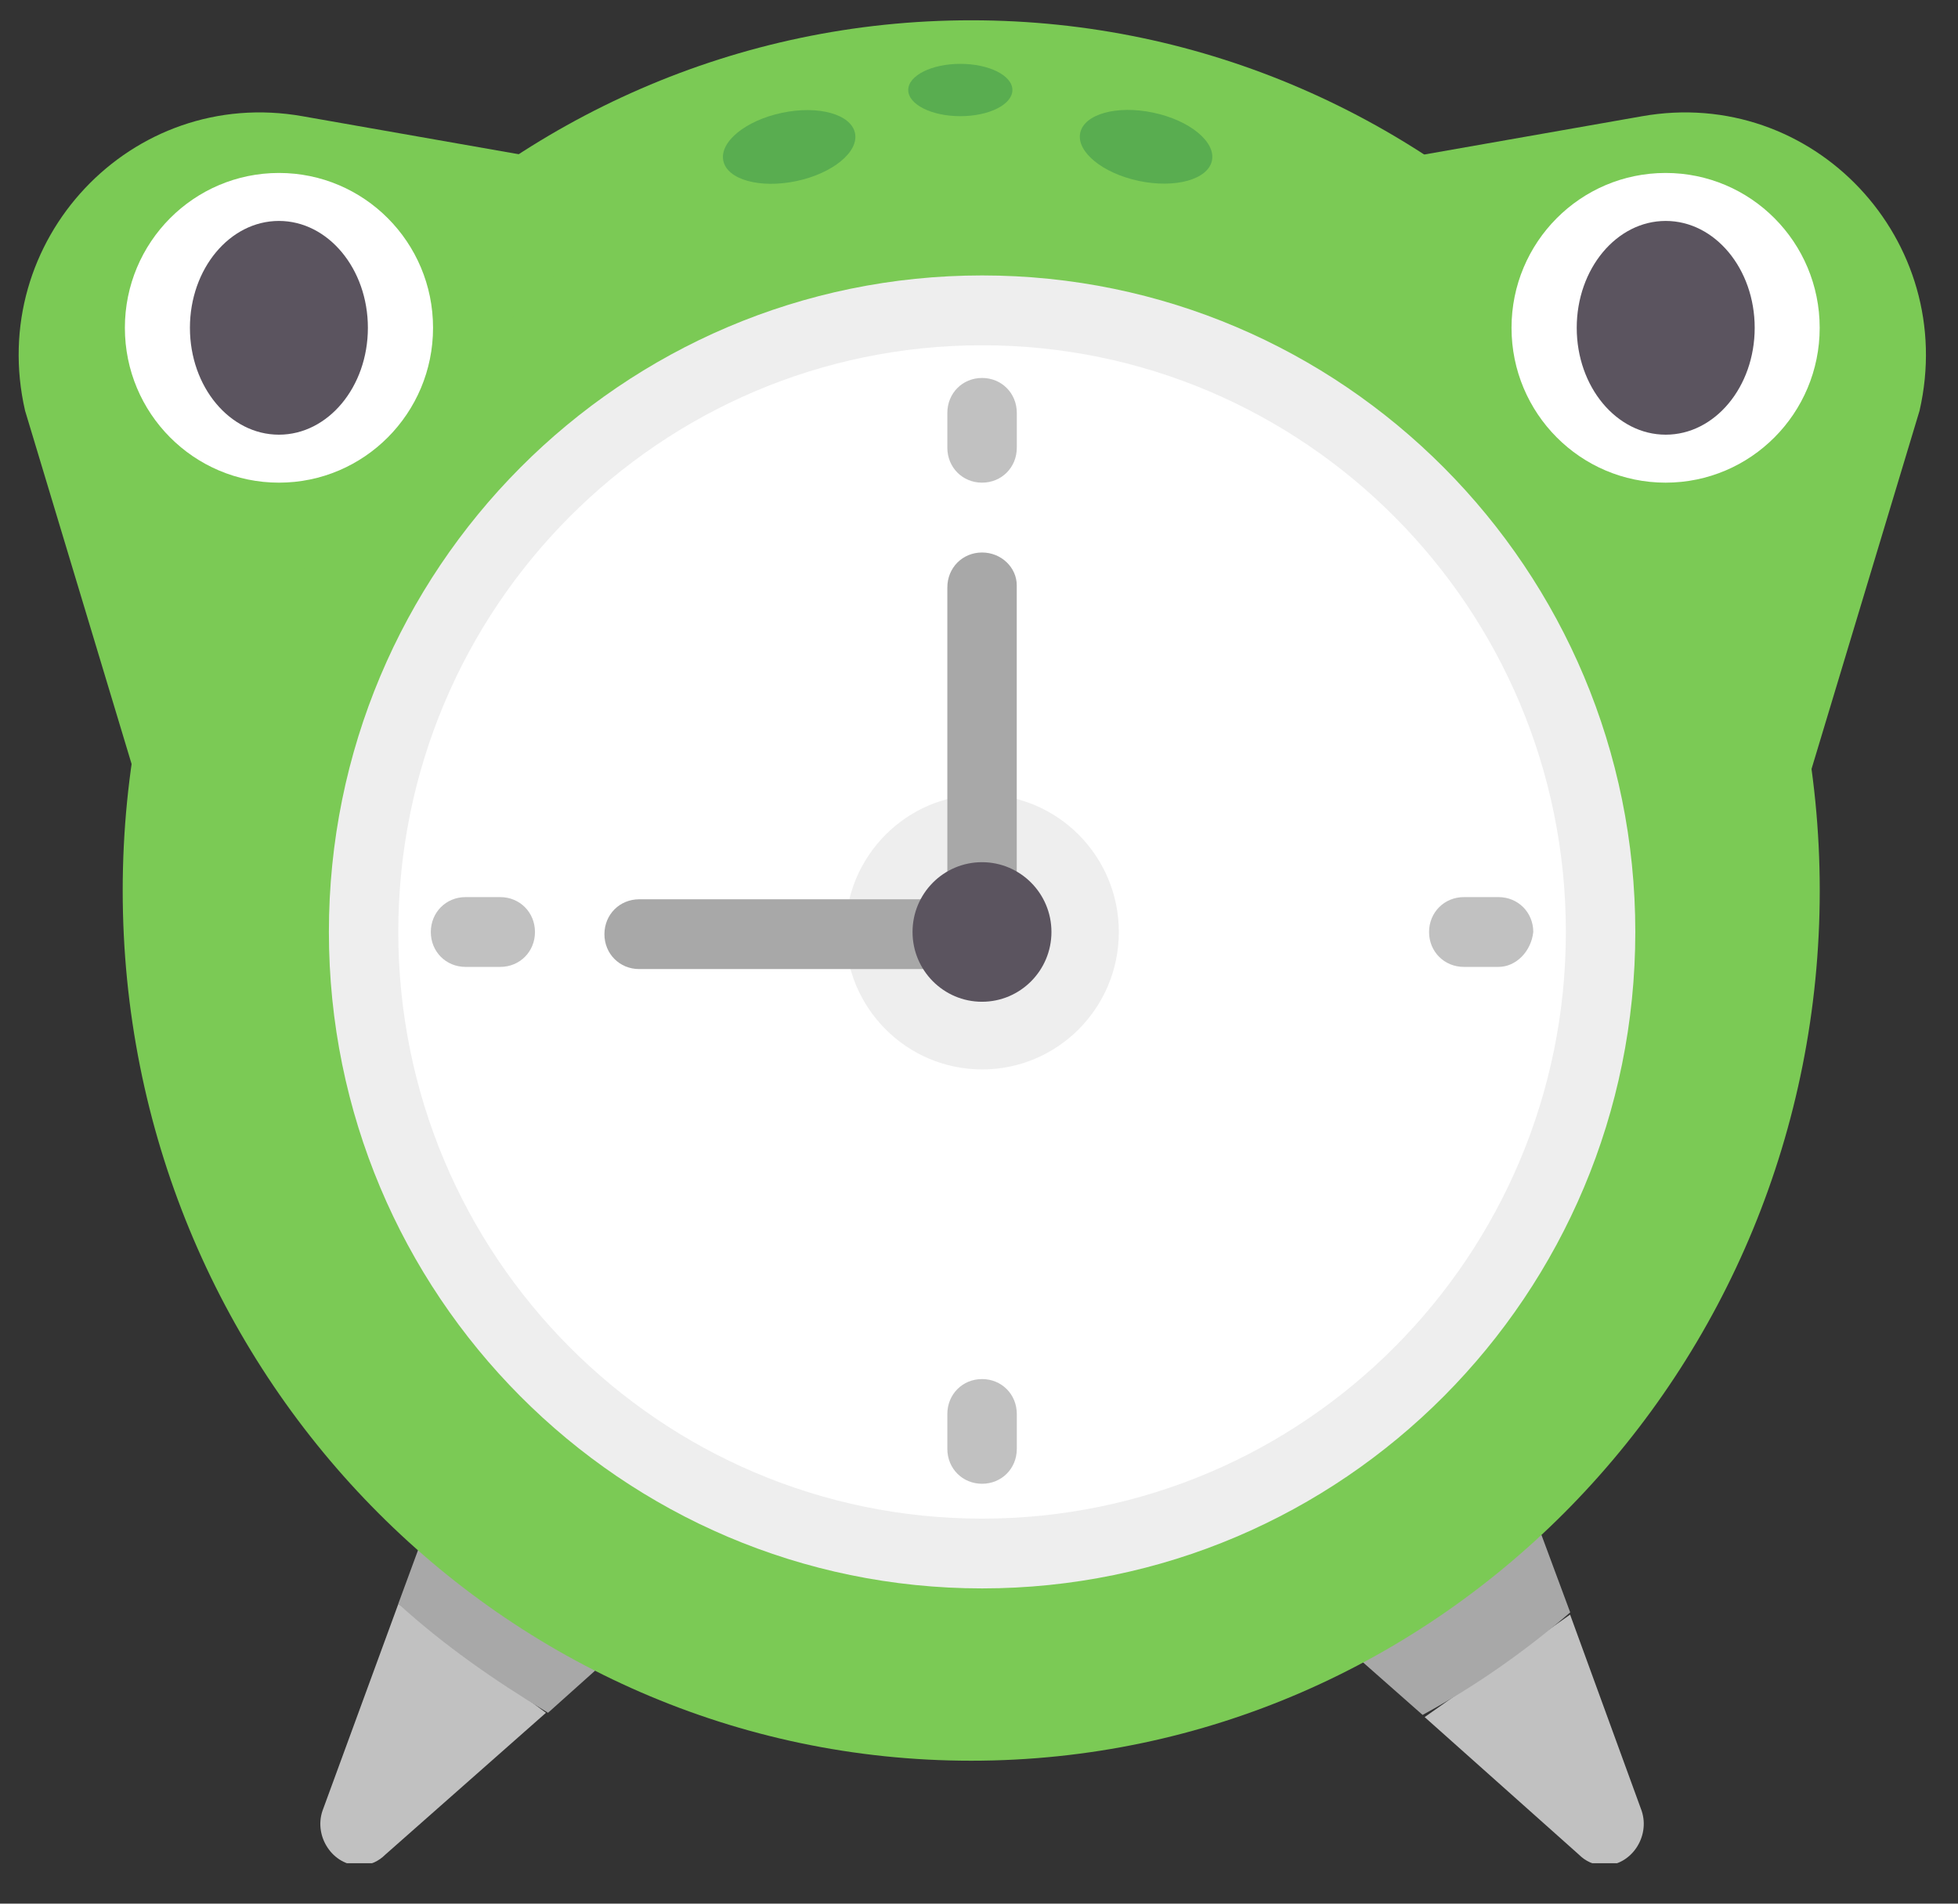 <?xml version="1.0" encoding="UTF-8"?> <svg xmlns="http://www.w3.org/2000/svg" width="36" height="35" viewBox="0 0 36 35" fill="none"><rect x="0" y="0" width="36" height="35" fill="#333333" stroke="none"/> <g clip-path="url(#clip0_103_154850)"> <path d="M28.868 29.686L30.184 33.294C30.344 33.776 29.985 34.297 29.506 34.297C29.307 34.297 29.147 34.217 29.027 34.096L26.194 31.57L28.868 29.686Z" fill="#C1C1C1"></path> <path d="M7.325 29.486L5.928 33.296C5.768 33.777 6.128 34.298 6.606 34.298C6.806 34.298 6.965 34.218 7.085 34.098L10.038 31.491L7.325 29.486Z" fill="#C1C1C1"></path> <path d="M7.323 29.486C8.161 30.248 9.079 30.889 10.076 31.491L11.912 29.847L8.121 27.32L7.323 29.486Z" fill="#A8A8A8"></path> <path d="M27.992 27.279L24.201 29.806L26.156 31.53C27.114 31.009 28.032 30.367 28.87 29.645L27.992 27.279Z" fill="#A8A8A8"></path> <path d="M17.857 32.372C26.473 32.372 33.458 25.209 33.458 16.373C33.458 7.536 26.473 0.373 17.857 0.373C9.241 0.373 2.256 7.536 2.256 16.373C2.256 25.209 9.241 32.372 17.857 32.372Z" fill="#7BCA55"></path> <path d="M2.855 15.491L0.461 7.551C-0.258 4.423 2.416 1.576 5.568 2.138L11.952 3.26L6.446 8.874L2.855 15.491Z" fill="#7BCA55"></path> <path d="M5.129 8.874C6.693 8.874 7.962 7.599 7.962 6.027C7.962 4.454 6.693 3.18 5.129 3.18C3.564 3.18 2.296 4.454 2.296 6.027C2.296 7.599 3.564 8.874 5.129 8.874Z" fill="white"></path> <path d="M5.128 7.992C6.032 7.992 6.764 7.113 6.764 6.027C6.764 4.942 6.032 4.062 5.128 4.062C4.225 4.062 3.492 4.942 3.492 6.027C3.492 7.113 4.225 7.992 5.128 7.992Z" fill="#5B545F"></path> <path d="M32.899 15.491L35.293 7.551C36.011 4.423 33.338 1.576 30.186 2.138L23.802 3.26L29.308 8.874L32.899 15.491Z" fill="#7BCA55"></path> <path d="M30.624 8.874C32.189 8.874 33.457 7.599 33.457 6.027C33.457 4.454 32.189 3.18 30.624 3.18C29.059 3.18 27.791 4.454 27.791 6.027C27.791 7.599 29.059 8.874 30.624 8.874Z" fill="white"></path> <path d="M30.626 7.992C31.53 7.992 32.262 7.113 32.262 6.027C32.262 4.942 31.53 4.062 30.626 4.062C29.723 4.062 28.99 4.942 28.99 6.027C28.99 7.113 29.723 7.992 30.626 7.992Z" fill="#5B545F"></path> <path d="M14.64 3.33C15.309 3.189 15.792 2.794 15.72 2.447C15.648 2.1 15.047 1.933 14.379 2.074C13.71 2.214 13.226 2.609 13.299 2.956C13.371 3.303 13.971 3.47 14.64 3.33Z" fill="#59AD50"></path> <path d="M22.283 2.953C22.355 2.606 21.871 2.211 21.203 2.071C20.534 1.93 19.933 2.097 19.861 2.444C19.789 2.791 20.273 3.186 20.941 3.327C21.61 3.467 22.21 3.3 22.283 2.953Z" fill="#59AD50"></path> <path d="M17.657 2.136C18.186 2.136 18.614 1.921 18.614 1.655C18.614 1.389 18.186 1.174 17.657 1.174C17.128 1.174 16.699 1.389 16.699 1.655C16.699 1.921 17.128 2.136 17.657 2.136Z" fill="#59AD50"></path> <path d="M18.057 29.204C24.69 29.204 30.067 23.8 30.067 17.134C30.067 10.468 24.69 5.064 18.057 5.064C11.424 5.064 6.047 10.468 6.047 17.134C6.047 23.8 11.424 29.204 18.057 29.204Z" fill="#EEEEEE"></path> <path d="M18.057 27.921C23.984 27.921 28.79 23.092 28.79 17.134C28.79 11.177 23.984 6.348 18.057 6.348C12.129 6.348 7.323 11.177 7.323 17.134C7.323 23.092 12.129 27.921 18.057 27.921Z" fill="white"></path> <path d="M18.058 19.662C19.446 19.662 20.571 18.531 20.571 17.136C20.571 15.74 19.446 14.609 18.058 14.609C16.669 14.609 15.544 15.74 15.544 17.136C15.544 18.531 16.669 19.662 18.058 19.662Z" fill="#EEEEEE"></path> <path d="M18.056 10.158C17.697 10.158 17.418 10.439 17.418 10.8V16.534H11.752C11.393 16.534 11.113 16.815 11.113 17.176C11.113 17.537 11.393 17.817 11.752 17.817H18.056C18.415 17.817 18.694 17.537 18.694 17.176V10.76C18.694 10.439 18.415 10.158 18.056 10.158Z" fill="#A8A8A8"></path> <path d="M18.056 8.874C17.697 8.874 17.418 8.593 17.418 8.232V7.591C17.418 7.23 17.697 6.949 18.056 6.949C18.416 6.949 18.695 7.23 18.695 7.591V8.232C18.695 8.593 18.416 8.874 18.056 8.874Z" fill="#C1C1C1"></path> <path d="M18.056 27.28C17.697 27.28 17.418 27 17.418 26.639V25.997C17.418 25.636 17.697 25.355 18.056 25.355C18.416 25.355 18.695 25.636 18.695 25.997V26.639C18.695 27 18.416 27.28 18.056 27.28Z" fill="#C1C1C1"></path> <path d="M27.552 17.777H26.914C26.555 17.777 26.275 17.497 26.275 17.136C26.275 16.775 26.555 16.494 26.914 16.494H27.552C27.911 16.494 28.191 16.775 28.191 17.136C28.151 17.497 27.871 17.777 27.552 17.777Z" fill="#C1C1C1"></path> <path d="M9.198 17.777H8.559C8.2 17.777 7.921 17.497 7.921 17.136C7.921 16.775 8.2 16.494 8.559 16.494H9.198C9.557 16.494 9.836 16.775 9.836 17.136C9.836 17.497 9.557 17.777 9.198 17.777Z" fill="#C1C1C1"></path> <path d="M18.055 18.418C18.76 18.418 19.332 17.843 19.332 17.135C19.332 16.426 18.76 15.852 18.055 15.852C17.35 15.852 16.778 16.426 16.778 17.135C16.778 17.843 17.35 18.418 18.055 18.418Z" fill="#5B545F"></path> </g> <defs> <clipPath id="clip0_103_154850"> <rect width="35.073" height="33.884" fill="white" transform="translate(0.337 0.373)"></rect> </clipPath> </defs> </svg> 